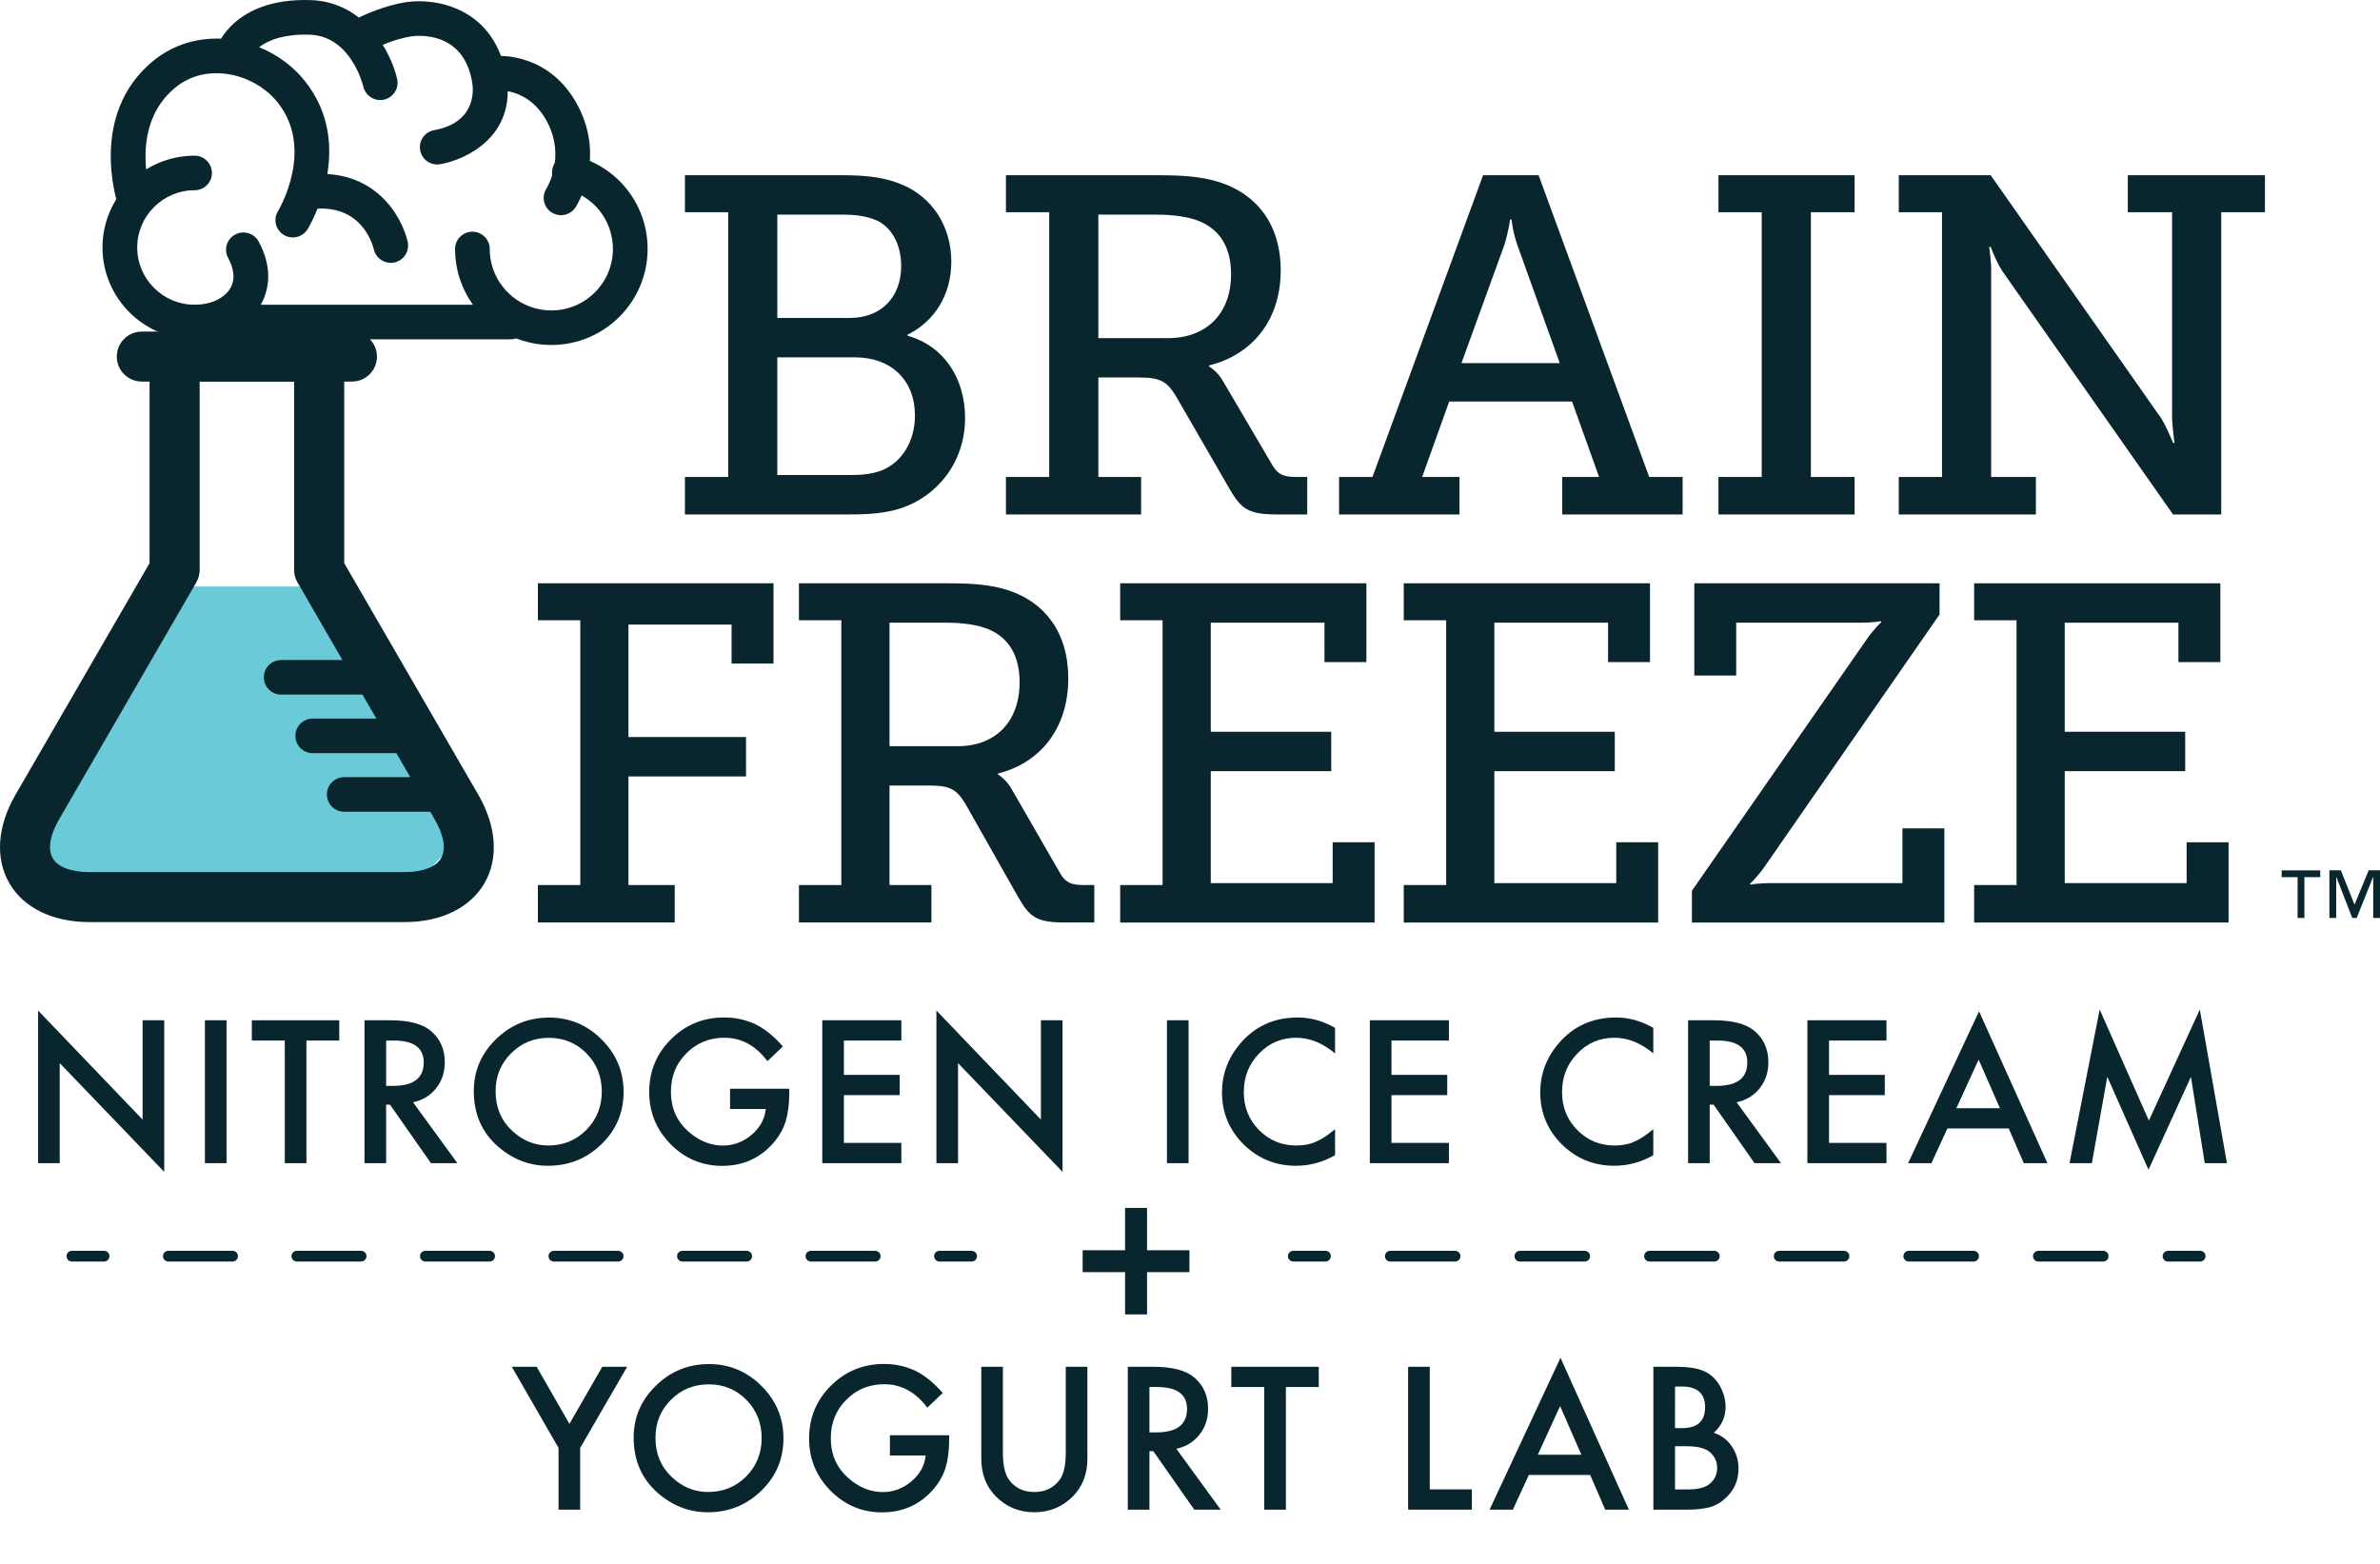 <!-- Generator: Adobe Illustrator 19.2.1, SVG Export Plug-In  -->
<svg version="1.1"
	 xmlns="http://www.w3.org/2000/svg" xmlns:xlink="http://www.w3.org/1999/xlink" xmlns:a="http://ns.adobe.com/AdobeSVGViewerExtensions/3.0/"
	 x="0px" y="0px" width="169.465px" height="111.399px" viewBox="0 0 169.465 111.399"
	 style="enable-background:new 0 0 169.465 111.399;" xml:space="preserve">
<style type="text/css">
	.st0{fill:#6ACAD7;}
	.st1{fill:#09262E;}
	.st2{font-family:'Futura-Medium';}
	.st3{font-size:13.499px;}
</style>
<defs>
</defs>
<polygon class="st0" points="12.032,41.763 23.054,41.763 32.562,59.843 28.905,63.645 2.262,63.229 3.515,57.185 "/>
<g>
	<g>
		<g>
			<g>
				<g>
					<path class="st1" d="M28.806,65.662H6.354c-2.597,0-4.671-1.01-5.69-2.771c-1.019-1.759-0.859-4.056,0.44-6.299l9.546-16.49
						v-14.71c0-0.984,0.799-1.778,1.783-1.778h10.293c0.986,0,1.784,0.795,1.784,1.778v14.71l9.547,16.49
						c1.299,2.243,1.459,4.541,0.44,6.299C33.476,64.651,31.404,65.662,28.806,65.662z M14.217,27.171v13.406
						c0,0.313-0.082,0.62-0.237,0.89L4.194,58.37c-0.645,1.114-0.804,2.113-0.44,2.742c0.364,0.629,1.312,0.99,2.6,0.99h22.452
						c1.288,0,2.236-0.362,2.6-0.99c0.364-0.63,0.204-1.628-0.441-2.742l-9.785-16.903c-0.157-0.27-0.239-0.577-0.239-0.89V27.171
						H14.217z"/>
					<path class="st1" d="M25.059,27.171H10.1c-0.986,0-1.784-0.796-1.784-1.779c0-0.984,0.798-1.778,1.784-1.778h14.958
						c0.985,0,1.783,0.795,1.783,1.778C26.842,26.375,26.044,27.171,25.059,27.171z"/>
					<path class="st1" d="M27.155,49.462h-7.132c-0.682,0-1.236-0.551-1.236-1.231c0-0.682,0.554-1.231,1.236-1.231h7.132
						c0.683,0,1.236,0.549,1.236,1.231C28.391,48.911,27.838,49.462,27.155,49.462z"/>
					<path class="st1" d="M29.4,53.633h-7.132c-0.683,0-1.236-0.552-1.236-1.233c0-0.68,0.553-1.231,1.236-1.231H29.4
						c0.682,0,1.236,0.552,1.236,1.231C30.635,53.081,30.081,53.633,29.4,53.633z"/>
					<path class="st1" d="M31.645,57.803h-7.133c-0.682,0-1.236-0.552-1.236-1.233c0-0.677,0.553-1.23,1.236-1.23h7.133
						c0.683,0,1.235,0.552,1.235,1.23C32.88,57.251,32.327,57.803,31.645,57.803z"/>
				</g>
				<g>
					<path class="st1" d="M39.947,15.324c-0.229,0-0.461-0.065-0.669-0.197c-0.571-0.368-0.735-1.126-0.371-1.698
						c0.066-0.105,1.362-2.253,0.061-4.737c-1.208-2.314-3.282-2.251-3.366-2.244c-0.673,0.029-1.257-0.486-1.297-1.158
						c-0.038-0.674,0.465-1.253,1.14-1.299c0.151-0.011,3.739-0.217,5.714,3.558c1.985,3.797-0.084,7.072-0.172,7.209
						C40.75,15.123,40.353,15.324,39.947,15.324z"/>
					<path class="st1" d="M31.131,11.714c-0.591,0-1.114-0.423-1.216-1.024c-0.115-0.669,0.334-1.305,1.004-1.421
						c2.983-0.545,2.785-2.865,2.714-3.325c-0.581-3.804-3.964-3.41-4.347-3.354c-1.195,0.179-2.47,0.79-2.481,0.797
						c-0.613,0.3-1.352,0.045-1.654-0.566c-0.299-0.61-0.046-1.347,0.567-1.649c0.066-0.03,1.613-0.781,3.201-1.019
						c2.136-0.319,6.387,0.403,7.155,5.418c0.626,4.095-2.823,5.795-4.733,6.122C31.271,11.707,31.2,11.714,31.131,11.714z"/>
					<path class="st1" d="M27.073,7.126c-0.563,0-1.07-0.386-1.204-0.953c-0.033-0.15-0.891-3.617-3.839-3.704
						c-3.566-0.104-4.263,1.695-4.27,1.714c-0.211,0.647-0.906,1.001-1.556,0.789c-0.649-0.21-1.004-0.905-0.793-1.551
						c0.047-0.147,1.239-3.585,6.692-3.415c3.895,0.114,5.741,3.721,6.174,5.614c0.151,0.663-0.266,1.323-0.93,1.473
						C27.257,7.115,27.164,7.126,27.073,7.126z"/>
					<path class="st1" d="M20.848,16.908c-0.218,0-0.44-0.057-0.639-0.179c-0.584-0.352-0.769-1.108-0.418-1.688l0,0
						c0.109-0.181,2.626-4.466-0.04-7.769c-0.911-1.128-2.344-1.89-3.835-2.036c-0.91-0.088-2.252,0.016-3.47,1.031
						c-3.249,2.703-1.738,7.426-1.721,7.472c0.212,0.647-0.14,1.342-0.788,1.555c-0.649,0.213-1.346-0.137-1.559-0.783
						c-0.085-0.259-2.038-6.372,2.484-10.137c1.465-1.22,3.346-1.781,5.298-1.59c2.137,0.209,4.199,1.311,5.516,2.944
						c3.76,4.656,0.376,10.346,0.229,10.588C21.673,16.698,21.265,16.908,20.848,16.908z"/>
					<path class="st1" d="M36.345,24.163H13.856c-0.682,0-1.235-0.55-1.235-1.232c0-0.681,0.553-1.231,1.235-1.231h22.489
						c0.682,0,1.234,0.551,1.234,1.231C37.579,23.613,37.027,24.163,36.345,24.163z"/>
					<path class="st1" d="M27.822,18.718c-0.565,0-1.075-0.388-1.204-0.96c-0.079-0.336-0.859-3.221-4.291-2.879
						c-0.681,0.071-1.285-0.424-1.355-1.102c-0.067-0.675,0.426-1.279,1.105-1.349c4.552-0.465,6.54,2.934,6.951,4.794
						c0.146,0.664-0.274,1.321-0.94,1.468C27.998,18.709,27.909,18.718,27.822,18.718z"/>
					<path class="st1" d="M39.256,24.567c-3.78,0-6.854-3.065-6.854-6.836c0-0.679,0.552-1.232,1.236-1.232
						c0.681,0,1.233,0.552,1.233,1.232c0,2.412,1.968,4.374,4.386,4.374c2.418,0,4.385-1.962,4.385-4.374
						c0-2.043-1.39-3.793-3.38-4.259c-0.664-0.154-1.077-0.817-0.921-1.479c0.156-0.663,0.821-1.076,1.485-0.92
						c3.112,0.728,5.286,3.465,5.286,6.658C46.111,21.501,43.036,24.567,39.256,24.567z"/>
				</g>
				<path class="st1" d="M13.856,24.163c-3.616,0-6.557-2.933-6.557-6.539c0-3.607,2.941-6.539,6.557-6.539
					c0.681,0,1.234,0.551,1.234,1.231c0,0.68-0.553,1.23-1.234,1.23c-2.254,0-4.086,1.831-4.086,4.078
					c0,2.247,1.832,4.075,4.086,4.075c1.136,0,2.107-0.445,2.534-1.16c0.447-0.749,0.168-1.593-0.144-2.165
					c-0.325-0.597-0.104-1.346,0.496-1.672c0.6-0.323,1.35-0.101,1.674,0.495c0.875,1.607,0.909,3.241,0.097,4.601
					C17.629,23.28,15.888,24.163,13.856,24.163z"/>
			</g>
		</g>
	</g>
</g>
<path class="st1" d="M48.769,33.965h3.08V15.112h-3.08v-2.634h11.233c1.786,0,3.115,0.171,4.341,0.72
	c1.959,0.853,3.394,2.839,3.394,5.438c0,2.361-1.19,4.243-3.115,5.199v0.071c2.66,0.754,4.095,3.114,4.095,5.852
	c0,3.181-1.995,5.575-4.551,6.431c-1.189,0.378-2.344,0.445-3.709,0.445H48.769V33.965z M60.528,22.639
	c2.24,0,3.639-1.505,3.639-3.694c0-1.404-0.559-2.601-1.608-3.184c-0.701-0.34-1.505-0.477-2.556-0.477h-4.654v7.355H60.528z
	 M60.599,33.828c0.699,0,1.54-0.068,2.204-0.342c1.436-0.581,2.345-2.086,2.345-3.901c0-2.498-1.681-4.139-4.271-4.139h-5.529v8.381
	H60.599z"/>
<path class="st1" d="M71.627,33.965h3.08V15.112h-3.08v-2.634h10.709c1.751,0,3.185,0.068,4.55,0.513
	c2.589,0.856,4.305,2.977,4.305,6.262c0,3.489-1.96,5.987-5.109,6.774v0.068c0,0,0.629,0.343,1.05,1.13l3.499,5.954
	c0.386,0.649,0.839,0.787,1.714,0.787h0.736v2.669H90.98c-2.099,0-2.589-0.376-3.429-1.815l-3.815-6.603
	c-0.629-1.026-1.085-1.335-2.589-1.335h-2.94v7.084h3.045v2.669h-9.625V33.965z M83.175,24.077c2.696,0,4.481-1.711,4.481-4.551
	c0-1.883-0.77-3.182-2.311-3.797c-0.804-0.308-1.856-0.445-3.045-0.445h-4.094v8.793H83.175z"/>
<path class="st1" d="M95.346,33.965h2.379l7.875-21.488h3.954l7.875,21.488h2.38v2.669h-8.574v-2.669h2.625l-1.924-5.372h-8.749
	l-1.925,5.372h2.658v2.669h-8.573V33.965z M111.06,25.857l-3.01-8.386c-0.351-0.992-0.42-1.846-0.42-1.846h-0.105
	c0,0-0.105,0.855-0.419,1.846l-3.045,8.386H111.06z"/>
<path class="st1" d="M122.361,33.965h3.079V15.112h-3.079v-2.634h9.694v2.634h-3.114v18.853h3.114v2.669h-9.694V33.965z"/>
<path class="st1" d="M135.199,33.965h3.08V15.112h-3.08v-2.634h6.546l12.143,17.314c0.421,0.682,0.84,1.745,0.84,1.745h0.104
	c0,0-0.173-1.198-0.173-1.951V15.112h-3.15v-2.634h9.764v2.634h-3.114v21.522h-3.431L142.583,19.32
	c-0.454-0.684-0.839-1.742-0.839-1.742h-0.106c0,0,0.175,1.198,0.14,1.949v14.439h3.185v2.669h-9.764V33.965z"/>
<path class="st1" d="M38.3,63.023h3.02V44.17H38.3v-2.634h16.777v5.714h-2.986v-2.771h-7.341v8.005h8.37v2.806h-8.37v7.732h3.293
	v2.669H38.3V63.023z"/>
<path class="st1" d="M56.887,63.023h3.018V44.17h-3.018v-2.634h10.498c1.715,0,3.123,0.069,4.46,0.515
	c2.539,0.854,4.22,2.974,4.22,6.259c0,3.489-1.922,5.991-5.009,6.777v0.066c0,0,0.618,0.343,1.03,1.131l3.431,5.952
	c0.378,0.649,0.823,0.786,1.681,0.786h0.721v2.669h-2.059c-2.059,0-2.538-0.375-3.363-1.813l-3.739-6.605
	c-0.618-1.026-1.065-1.334-2.54-1.334h-2.881v7.082h2.985v2.669h-9.434V63.023z M68.207,53.135c2.643,0,4.392-1.711,4.392-4.552
	c0-1.881-0.755-3.181-2.265-3.796c-0.788-0.308-1.817-0.446-2.984-0.446h-4.013v8.793H68.207z"/>
<path class="st1" d="M79.761,63.023h3.019V44.17h-3.019v-2.634h17.532v5.613h-2.985v-2.807h-8.096v7.767h8.576v2.805h-8.576v7.972
	h8.679v-2.907h2.985v5.713H79.761V63.023z"/>
<path class="st1" d="M99.952,63.023h3.02V44.17h-3.02v-2.634h17.533v5.613H114.5v-2.807h-8.097v7.767h8.576v2.805h-8.576v7.972h8.68
	v-2.907h2.984v5.713H99.952V63.023z"/>
<path class="st1" d="M120.468,63.434l12.488-17.963c0.479-0.684,0.994-1.165,0.994-1.165v-0.068c0,0-0.686,0.104-1.372,0.104h-8.954
	v3.763h-2.984v-6.569h17.463v2.223l-12.488,17.999c-0.479,0.685-0.995,1.162-0.995,1.162v0.07c0,0,0.685-0.104,1.372-0.104h9.469
	v-3.899h2.985v6.706h-17.976V63.434z"/>
<path class="st1" d="M140.567,63.023h3.018V44.17h-3.018v-2.634h17.531v5.613h-2.985v-2.807h-8.096v7.767h8.577v2.805h-8.577v7.972
	h8.679v-2.907h2.986v5.713h-18.115V63.023z"/>
<g>
	<path class="st1" d="M80.11,86.016h1.563v3.012h3.02v1.56h-3.02v3.012H80.11v-3.012h-3.021v-1.56h3.021V86.016z"/>
</g>
<g>
	<path class="st1" d="M94.379,89.834h-2.292c-0.21,0-0.382-0.171-0.382-0.382c0-0.209,0.172-0.381,0.382-0.381h2.292
		c0.21,0,0.381,0.171,0.381,0.381C94.76,89.663,94.589,89.834,94.379,89.834z"/>
	<path class="st1" d="M149.757,89.834h-4.615c-0.212,0-0.383-0.171-0.383-0.382c0-0.209,0.171-0.381,0.383-0.381h4.615
		c0.211,0,0.38,0.171,0.38,0.381C150.137,89.663,149.968,89.834,149.757,89.834z M140.526,89.834h-4.614
		c-0.21,0-0.382-0.171-0.382-0.382c0-0.209,0.172-0.381,0.382-0.381h4.614c0.212,0,0.383,0.171,0.383,0.381
		C140.909,89.663,140.738,89.834,140.526,89.834z M131.298,89.834h-4.614c-0.213,0-0.382-0.171-0.382-0.382
		c0-0.209,0.169-0.381,0.382-0.381h4.614c0.21,0,0.381,0.171,0.381,0.381C131.679,89.663,131.508,89.834,131.298,89.834z
		 M122.068,89.834h-4.616c-0.211,0-0.382-0.171-0.382-0.382c0-0.209,0.171-0.381,0.382-0.381h4.616c0.209,0,0.38,0.171,0.38,0.381
		C122.449,89.663,122.278,89.834,122.068,89.834z M112.838,89.834h-4.616c-0.211,0-0.381-0.171-0.381-0.382
		c0-0.209,0.17-0.381,0.381-0.381h4.616c0.212,0,0.382,0.171,0.382,0.381C113.22,89.663,113.05,89.834,112.838,89.834z
		 M103.61,89.834h-4.614c-0.212,0-0.383-0.171-0.383-0.382c0-0.209,0.171-0.381,0.383-0.381h4.614c0.21,0,0.381,0.171,0.381,0.381
		C103.99,89.663,103.82,89.834,103.61,89.834z"/>
	<path class="st1" d="M156.663,89.834h-2.291c-0.212,0-0.382-0.171-0.382-0.382c0-0.209,0.17-0.381,0.382-0.381h2.291
		c0.21,0,0.38,0.171,0.38,0.381C157.043,89.663,156.873,89.834,156.663,89.834z"/>
</g>
<g>
	<path class="st1" d="M7.41,89.834H5.12c-0.211,0-0.381-0.171-0.381-0.382c0-0.209,0.171-0.381,0.381-0.381h2.29
		c0.212,0,0.382,0.171,0.382,0.381C7.792,89.663,7.621,89.834,7.41,89.834z"/>
	<path class="st1" d="M62.318,89.834h-4.576c-0.21,0-0.381-0.171-0.381-0.382c0-0.209,0.171-0.381,0.381-0.381h4.576
		c0.212,0,0.382,0.171,0.382,0.381C62.7,89.663,62.53,89.834,62.318,89.834z M53.167,89.834h-4.575
		c-0.212,0-0.383-0.171-0.383-0.382c0-0.209,0.172-0.381,0.383-0.381h4.575c0.211,0,0.382,0.171,0.382,0.381
		C53.548,89.663,53.378,89.834,53.167,89.834z M44.015,89.834h-4.576c-0.212,0-0.382-0.171-0.382-0.382
		c0-0.209,0.17-0.381,0.382-0.381h4.576c0.211,0,0.383,0.171,0.383,0.381C44.398,89.663,44.226,89.834,44.015,89.834z
		 M34.863,89.834h-4.575c-0.212,0-0.381-0.171-0.381-0.382c0-0.209,0.169-0.381,0.381-0.381h4.575c0.212,0,0.382,0.171,0.382,0.381
		C35.245,89.663,35.075,89.834,34.863,89.834z M25.713,89.834h-4.576c-0.211,0-0.382-0.171-0.382-0.382
		c0-0.209,0.171-0.381,0.382-0.381h4.576c0.21,0,0.382,0.171,0.382,0.381C26.095,89.663,25.923,89.834,25.713,89.834z
		 M16.561,89.834h-4.575c-0.211,0-0.381-0.171-0.381-0.382c0-0.209,0.171-0.381,0.381-0.381h4.575c0.212,0,0.383,0.171,0.383,0.381
		C16.944,89.663,16.773,89.834,16.561,89.834z"/>
	<path class="st1" d="M69.184,89.834h-2.29c-0.211,0-0.382-0.171-0.382-0.382c0-0.209,0.171-0.381,0.382-0.381h2.29
		c0.21,0,0.382,0.171,0.382,0.381C69.567,89.663,69.394,89.834,69.184,89.834z"/>
</g>
<g>
	<path class="st1" d="M2.713,82.83V71.961l7.441,7.765v-7.072h1.54v10.796l-7.441-7.744v7.125H2.713z"/>
	<path class="st1" d="M16.131,72.653V82.83h-1.54V72.653H16.131z"/>
	<path class="st1" d="M21.818,74.097v8.733h-1.54v-8.733h-2.346v-1.443h6.226v1.443H21.818z"/>
	<path class="st1" d="M29.41,78.493l3.159,4.337h-1.883l-2.915-4.166h-0.277v4.166h-1.54V72.653h1.805
		c1.348,0,2.321,0.253,2.921,0.758c0.661,0.562,0.991,1.305,0.991,2.228c0,0.721-0.207,1.341-0.621,1.859
		S30.089,78.348,29.41,78.493z M27.494,77.326h0.489c1.458,0,2.188-0.556,2.188-1.667c0-1.042-0.71-1.562-2.128-1.562h-0.549V77.326
		z"/>
	<path class="st1" d="M33.736,77.695c0-1.433,0.526-2.663,1.579-3.691c1.049-1.028,2.309-1.542,3.78-1.542
		c1.454,0,2.701,0.519,3.741,1.556c1.044,1.037,1.566,2.283,1.566,3.737c0,1.463-0.524,2.704-1.573,3.724
		c-1.053,1.024-2.324,1.536-3.813,1.536c-1.317,0-2.5-0.455-3.549-1.364C34.313,80.644,33.736,79.326,33.736,77.695z M35.289,77.712
		c0,1.124,0.379,2.048,1.137,2.772c0.754,0.725,1.624,1.087,2.61,1.087c1.071,0,1.975-0.369,2.71-1.106
		c0.736-0.746,1.104-1.655,1.104-2.727c0-1.084-0.363-1.993-1.09-2.727c-0.723-0.737-1.617-1.106-2.684-1.106
		c-1.062,0-1.958,0.369-2.689,1.106C35.655,75.74,35.289,76.641,35.289,77.712z"/>
	<path class="st1" d="M51.982,77.53h4.217v0.337c0,0.765-0.09,1.441-0.271,2.029c-0.177,0.545-0.474,1.055-0.893,1.529
		c-0.947,1.063-2.152,1.596-3.615,1.596c-1.428,0-2.65-0.515-3.668-1.543c-1.018-1.032-1.526-2.271-1.526-3.717
		c0-1.477,0.518-2.729,1.553-3.758c1.035-1.032,2.296-1.549,3.78-1.549c0.798,0,1.542,0.162,2.234,0.485
		c0.66,0.324,1.311,0.85,1.949,1.578l-1.097,1.048c-0.838-1.111-1.857-1.668-3.061-1.668c-1.079,0-1.984,0.372-2.716,1.114
		c-0.731,0.729-1.097,1.644-1.097,2.742c0,1.134,0.407,2.067,1.222,2.801c0.763,0.682,1.589,1.022,2.479,1.022
		c0.758,0,1.438-0.255,2.042-0.763c0.604-0.513,0.941-1.127,1.012-1.841h-2.545V77.53z"/>
	<path class="st1" d="M64.18,74.097h-4.091v2.445h3.972v1.443h-3.972v3.401h4.091v1.443h-5.631V72.653h5.631V74.097z"/>
	<path class="st1" d="M66.676,82.83V71.961l7.441,7.765v-7.072h1.54v10.796l-7.441-7.744v7.125H66.676z"/>
	<path class="st1" d="M84.632,72.653V82.83h-1.54V72.653H84.632z"/>
	<path class="st1" d="M95.06,73.196v1.816c-0.891-0.742-1.812-1.114-2.763-1.114c-1.049,0-1.933,0.376-2.65,1.128
		c-0.723,0.747-1.084,1.66-1.084,2.741c0,1.068,0.361,1.969,1.084,2.703c0.723,0.733,1.608,1.101,2.657,1.101
		c0.542,0,1.002-0.088,1.381-0.264c0.212-0.088,0.431-0.207,0.657-0.356c0.228-0.149,0.467-0.329,0.718-0.54v1.855
		c-0.882,0.499-1.807,0.748-2.776,0.748c-1.458,0-2.703-0.508-3.733-1.522c-1.027-1.024-1.54-2.259-1.54-3.704
		c0-1.297,0.43-2.452,1.289-3.468c1.057-1.243,2.425-1.865,4.104-1.865C93.32,72.455,94.205,72.702,95.06,73.196z"/>
	<path class="st1" d="M103.168,74.097h-4.091v2.445h3.972v1.443h-3.972v3.401h4.091v1.443h-5.631V72.653h5.631V74.097z"/>
	<path class="st1" d="M117.721,73.196v1.816c-0.891-0.742-1.812-1.114-2.763-1.114c-1.049,0-1.933,0.376-2.65,1.128
		c-0.723,0.747-1.084,1.66-1.084,2.741c0,1.068,0.361,1.969,1.084,2.703c0.723,0.733,1.608,1.101,2.657,1.101
		c0.542,0,1.002-0.088,1.381-0.264c0.212-0.088,0.431-0.207,0.657-0.356c0.228-0.149,0.467-0.329,0.718-0.54v1.855
		c-0.882,0.499-1.807,0.748-2.776,0.748c-1.458,0-2.703-0.508-3.733-1.522c-1.027-1.024-1.54-2.259-1.54-3.704
		c0-1.297,0.43-2.452,1.289-3.468c1.057-1.243,2.425-1.865,4.104-1.865C115.98,72.455,116.865,72.702,117.721,73.196z"/>
	<path class="st1" d="M123.654,78.493l3.159,4.337h-1.883l-2.915-4.166h-0.277v4.166h-1.54V72.653h1.805
		c1.348,0,2.321,0.253,2.921,0.758c0.661,0.562,0.991,1.305,0.991,2.228c0,0.721-0.207,1.341-0.621,1.859
		S124.333,78.348,123.654,78.493z M121.738,77.326h0.489c1.458,0,2.188-0.556,2.188-1.667c0-1.042-0.71-1.562-2.128-1.562h-0.549
		V77.326z"/>
	<path class="st1" d="M134.324,74.097h-4.091v2.445h3.972v1.443h-3.972v3.401h4.091v1.443h-5.631V72.653h5.631V74.097z"/>
	<path class="st1" d="M143.029,80.358h-4.368l-1.137,2.472h-1.659l5.05-10.816l4.87,10.816h-1.685L143.029,80.358z M142.401,78.915
		l-1.514-3.461l-1.586,3.461H142.401z"/>
	<path class="st1" d="M147.358,82.83l2.147-10.941l3.503,7.909l3.628-7.909l1.93,10.941h-1.579l-0.985-6.144l-3.02,6.611
		l-2.935-6.617l-1.097,6.149H147.358z"/>
</g>
<g>
	<path class="st1" d="M39.771,103.108l-3.33-5.78h1.771l2.333,4.066l2.34-4.066h1.771l-3.345,5.78v4.396h-1.54V103.108z"/>
	<path class="st1" d="M45.119,102.369c0-1.433,0.526-2.663,1.579-3.691c1.049-1.028,2.309-1.542,3.78-1.542
		c1.454,0,2.701,0.519,3.741,1.556c1.044,1.037,1.566,2.283,1.566,3.737c0,1.463-0.524,2.704-1.573,3.724
		c-1.053,1.024-2.324,1.536-3.813,1.536c-1.317,0-2.5-0.455-3.549-1.364C45.696,105.317,45.119,104,45.119,102.369z M46.672,102.386
		c0,1.124,0.379,2.048,1.137,2.772c0.754,0.725,1.624,1.087,2.61,1.087c1.071,0,1.975-0.369,2.71-1.106
		c0.736-0.746,1.104-1.655,1.104-2.727c0-1.084-0.363-1.993-1.09-2.727c-0.723-0.737-1.617-1.106-2.684-1.106
		c-1.062,0-1.958,0.369-2.689,1.106C47.038,100.414,46.672,101.315,46.672,102.386z"/>
	<path class="st1" d="M63.366,102.204h4.217v0.337c0,0.765-0.09,1.441-0.271,2.029c-0.177,0.545-0.474,1.055-0.893,1.529
		c-0.947,1.063-2.152,1.596-3.615,1.596c-1.428,0-2.65-0.515-3.668-1.543c-1.018-1.032-1.526-2.271-1.526-3.717
		c0-1.477,0.518-2.729,1.553-3.758c1.035-1.032,2.296-1.549,3.78-1.549c0.798,0,1.542,0.162,2.234,0.485
		c0.66,0.324,1.311,0.85,1.949,1.578l-1.097,1.048c-0.838-1.111-1.857-1.668-3.061-1.668c-1.079,0-1.984,0.372-2.716,1.114
		c-0.731,0.729-1.097,1.644-1.097,2.742c0,1.134,0.407,2.067,1.222,2.801c0.763,0.682,1.589,1.022,2.479,1.022
		c0.758,0,1.438-0.255,2.042-0.763c0.604-0.513,0.941-1.127,1.012-1.841h-2.545V102.204z"/>
	<path class="st1" d="M71.411,97.327v6.125c0,0.874,0.143,1.513,0.43,1.917c0.427,0.584,1.028,0.876,1.804,0.876
		c0.78,0,1.384-0.292,1.812-0.876c0.286-0.391,0.429-1.03,0.429-1.917v-6.125h1.54v6.552c0,1.072-0.335,1.955-1.004,2.649
		c-0.754,0.773-1.679,1.16-2.776,1.16c-1.097,0-2.02-0.387-2.769-1.16c-0.67-0.694-1.005-1.577-1.005-2.649v-6.552H71.411z"/>
	<path class="st1" d="M83.76,103.167l3.159,4.337h-1.883l-2.915-4.166h-0.277v4.166h-1.54V97.327h1.805
		c1.348,0,2.321,0.253,2.921,0.758c0.661,0.562,0.991,1.305,0.991,2.228c0,0.721-0.207,1.341-0.621,1.859
		S84.438,103.022,83.76,103.167z M81.844,102h0.489c1.458,0,2.188-0.556,2.188-1.667c0-1.042-0.71-1.562-2.128-1.562h-0.549V102z"/>
	<path class="st1" d="M91.56,98.771v8.733h-1.54v-8.733h-2.346v-1.443H93.9v1.443H91.56z"/>
	<path class="st1" d="M101.804,97.327v8.733h3v1.443h-4.54V97.327H101.804z"/>
	<path class="st1" d="M113.227,105.032h-4.368l-1.137,2.472h-1.659l5.05-10.816l4.87,10.816h-1.685L113.227,105.032z
		 M112.599,103.589l-1.514-3.461l-1.586,3.461H112.599z"/>
	<path class="st1" d="M117.727,107.504V97.327h1.533c0.683,0,1.228,0.053,1.633,0.158c0.409,0.105,0.755,0.283,1.037,0.533
		c0.286,0.26,0.514,0.583,0.681,0.97c0.172,0.391,0.258,0.786,0.258,1.187c0,0.729-0.279,1.347-0.839,1.852
		c0.542,0.185,0.969,0.508,1.282,0.969c0.316,0.457,0.476,0.989,0.476,1.596c0,0.795-0.282,1.468-0.846,2.017
		c-0.34,0.339-0.721,0.573-1.144,0.705c-0.463,0.128-1.042,0.191-1.738,0.191H117.727z M119.268,101.697h0.482
		c0.572,0,0.992-0.127,1.259-0.379c0.267-0.253,0.4-0.625,0.4-1.117c0-0.479-0.137-0.843-0.41-1.092
		c-0.273-0.248-0.67-0.372-1.189-0.372h-0.542V101.697z M119.268,106.061h0.951c0.696,0,1.207-0.137,1.533-0.409
		c0.344-0.294,0.516-0.668,0.516-1.12c0-0.439-0.165-0.809-0.495-1.107c-0.322-0.294-0.896-0.441-1.726-0.441h-0.779V106.061z"/>
</g>
<g>
	<path class="st1" d="M165.21,62.461h-1.128v2.909h-0.485v-2.909h-1.135v-0.484h2.748V62.461z M169.465,65.37h-0.483v-2.909h-0.016
		l-1.161,2.909h-0.314l-1.13-2.909h-0.014v2.909h-0.485v-3.394h0.816l0.973,2.442l1.008-2.442h0.807V65.37z"/>
</g>
</svg>